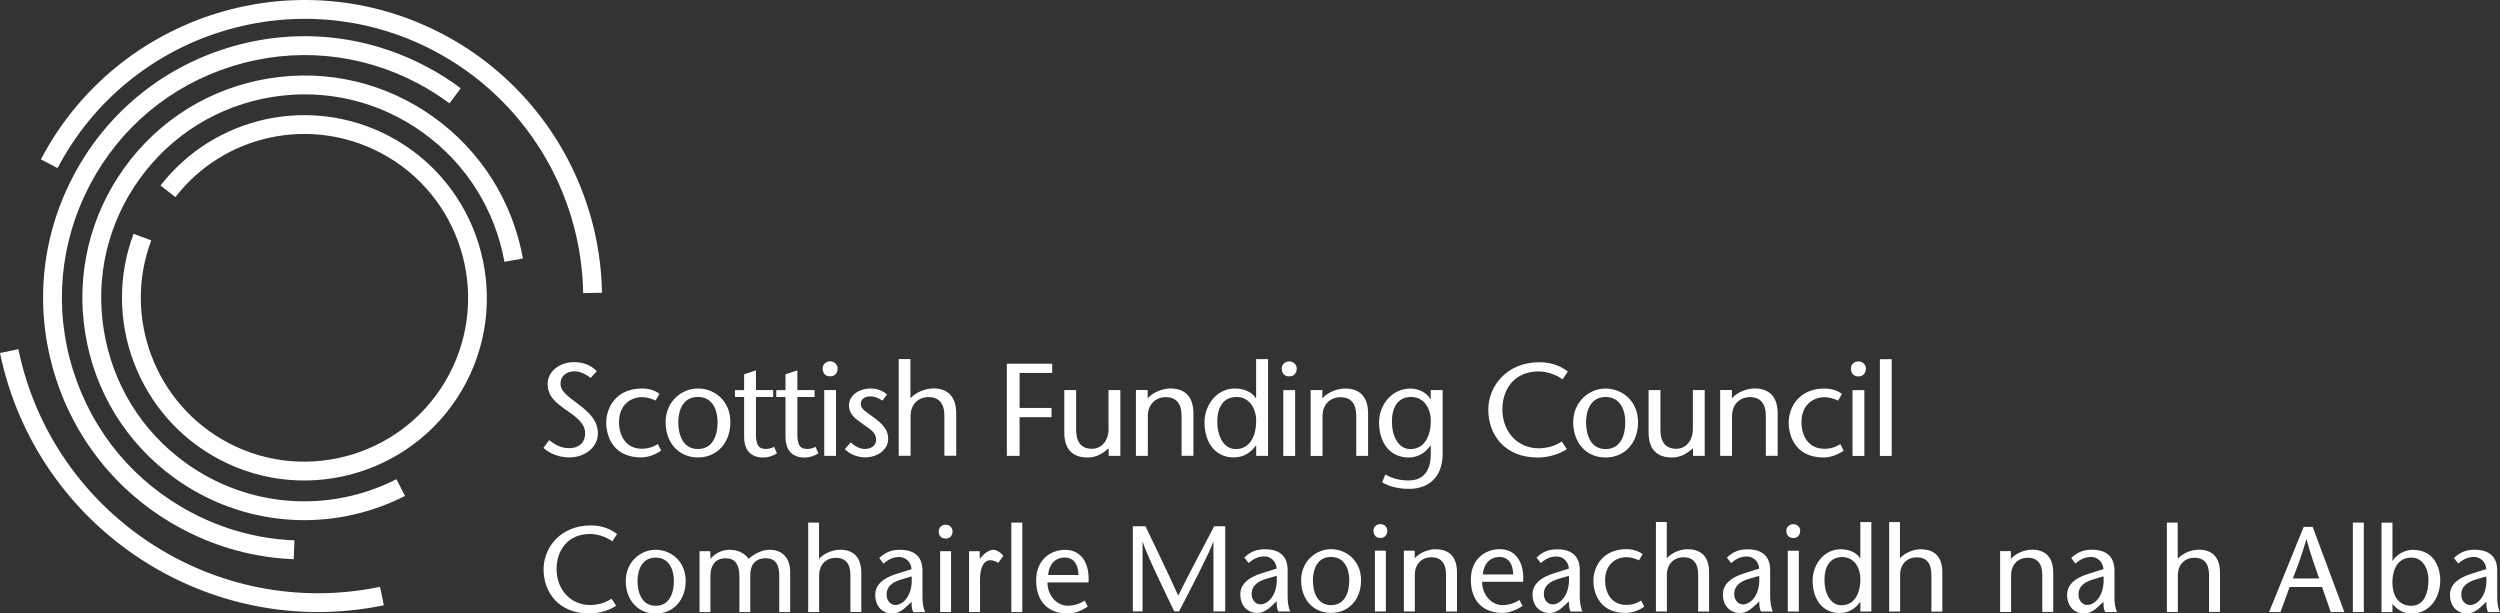 <svg width="326" height="80" viewBox="0 0 326 80" fill="none" xmlns="http://www.w3.org/2000/svg">
<rect x="0" y="0" width="326" height="80" fill="#333333" stroke="none"/>
<g clip-path="url(#clip0_3017_6004)">
<path d="M60.767 49.917C54.667 61.542 40.251 66.041 28.638 59.927C18.037 54.354 13.211 41.693 17.419 30.485L19.72 31.351C15.944 41.407 20.276 52.754 29.781 57.755C40.197 63.235 53.122 59.2 58.597 48.773C64.071 38.346 60.048 25.399 49.625 19.927C40.467 15.112 29.21 17.539 22.87 25.701L20.932 24.194C28.005 15.096 40.552 12.391 50.76 17.755C62.373 23.861 66.859 38.292 60.767 49.917ZM9.513 48.248C7.003 40.178 7.783 31.606 11.713 24.124C15.636 16.642 22.237 11.139 30.306 8.627C38.367 6.114 46.922 6.895 54.396 10.822C55.879 11.595 57.292 12.491 58.612 13.481L60.079 11.51C58.659 10.443 57.138 9.485 55.539 8.65C47.486 4.414 38.267 3.571 29.58 6.277C20.894 8.982 13.775 14.918 9.544 22.98C5.312 31.05 4.471 40.279 7.173 48.974C9.876 57.67 15.806 64.797 23.859 69.032C28.384 71.413 33.24 72.719 38.298 72.92L38.398 70.462C33.703 70.277 29.194 69.055 25.002 66.853C17.527 62.926 12.03 56.317 9.52 48.24L9.513 48.248ZM57.74 4.453C38.792 -5.511 15.288 1.817 5.335 20.777L7.505 21.921C16.832 4.159 38.853 -2.705 56.597 6.625C68.356 12.808 75.808 24.913 76.047 38.223L78.502 38.176C78.24 23.97 70.287 11.046 57.74 4.445V4.453ZM75.367 52.661C73.823 51.548 73.09 50.914 73.09 50.049C73.09 49.121 73.754 48.418 74.958 48.418C75.676 48.418 76.448 48.843 77.028 49.276L77.815 48.418C77.143 47.66 76.101 47.22 74.85 47.22C72.982 47.22 71.414 48.433 71.414 50.049C71.414 51.749 72.534 52.491 73.53 53.257C74.503 53.975 76.302 54.957 76.302 56.472C76.302 57.809 75.398 58.443 74.209 58.443C73.02 58.443 72.31 57.894 71.607 57.4L70.866 58.397C71.723 59.239 73.097 59.649 74.24 59.649C76.163 59.649 77.962 58.412 77.962 56.511C77.962 54.965 77.004 53.867 75.352 52.661H75.367ZM83.699 58.513C81.629 58.513 80.718 56.835 80.718 55.05C80.718 52.715 82.317 51.788 83.722 51.788C84.355 51.788 84.988 51.989 85.482 52.236L86 51.363C85.367 50.876 84.579 50.659 83.699 50.659C80.471 50.659 79.05 52.994 79.05 55.135C79.05 56.317 79.568 59.649 83.629 59.649C84.37 59.649 85.374 59.355 86.216 58.76L85.783 57.902C85.112 58.327 84.424 58.52 83.691 58.52L83.699 58.513ZM95.242 55.05C95.242 57.709 93.543 59.649 91.011 59.649C88.478 59.649 86.795 57.709 86.795 55.05C86.795 52.391 88.849 50.659 91.011 50.659C93.173 50.659 95.242 52.267 95.242 55.05ZM93.574 55.05C93.574 53.512 92.941 51.757 91.003 51.757C89.065 51.757 88.447 53.504 88.447 55.05C88.447 56.596 88.996 58.551 91.003 58.551C93.01 58.551 93.574 56.665 93.574 55.05ZM99.767 58.536C98.825 58.536 98.578 57.817 98.578 56.619V51.765H100.824V50.868H98.578V48.294L97.033 48.812V50.876H95.837V51.772H97.033V56.92C97.033 58.675 97.859 59.664 99.566 59.664C100.145 59.664 100.786 59.456 101.319 59.115L100.94 58.258C100.647 58.412 100.323 58.551 99.759 58.551L99.767 58.536ZM105.164 58.536C104.222 58.536 103.975 57.817 103.975 56.619V51.765H106.222V50.868H103.975V48.294L102.43 48.812V50.876H101.226V51.772H102.43V56.92C102.43 58.675 103.249 59.664 104.963 59.664C105.55 59.664 106.183 59.456 106.716 59.115L106.337 58.258C106.044 58.412 105.72 58.551 105.156 58.551L105.164 58.536ZM108.245 47.119C107.627 47.119 107.272 47.599 107.272 48.031C107.272 48.495 107.488 49.075 108.245 49.075C109.001 49.075 109.225 48.495 109.225 48.031C109.225 47.606 108.862 47.119 108.245 47.119ZM107.48 59.448H109.017V50.868H107.48V59.448ZM114.012 54.486C113.032 53.751 112.244 53.388 112.244 52.661C112.244 51.935 112.947 51.687 113.495 51.687C113.958 51.687 114.453 51.827 115.07 52.236L115.665 51.448C115.217 51.007 114.398 50.659 113.557 50.659C112.051 50.659 110.708 51.517 110.708 52.87C110.708 54.037 111.565 54.625 112.545 55.32C113.348 55.908 114.244 56.333 114.244 57.33C114.244 58.172 113.503 58.544 112.785 58.544C112.067 58.544 111.426 58.149 110.932 57.685L110.175 58.559C110.739 59.208 111.835 59.641 112.816 59.641C114.398 59.641 115.819 58.667 115.819 57.222C115.819 56.024 115.101 55.312 114.005 54.478L114.012 54.486ZM121.656 50.659C120.769 50.659 119.533 51.069 118.722 51.927V46.826H117.194V59.44H118.738V54.269C118.738 52.623 119.85 51.78 121.07 51.78C122.459 51.78 123.147 52.623 123.147 54.23V59.432H124.691V53.906C124.691 51.749 123.625 50.644 121.656 50.644V50.659ZM131.293 59.448H132.953V54.401H137.122V53.195H132.953V48.627H137.207V47.428H131.293V59.44V59.448ZM144.565 55.877C144.565 57.546 143.585 58.52 142.396 58.52C141.014 58.52 140.327 57.67 140.327 56.055V50.868H138.782V56.395C138.782 58.559 139.848 59.657 141.817 59.657C142.929 59.657 143.701 59.208 144.573 58.451V59.448H146.094V50.868H144.55V55.877H144.565ZM152.588 50.659C151.7 50.659 150.465 51.069 149.654 51.927V50.86H148.125V59.448H149.677V54.277C149.677 52.63 150.789 51.788 152.001 51.788C153.391 51.788 154.078 52.63 154.078 54.238V59.44H155.622V53.913C155.622 51.757 154.557 50.652 152.588 50.652V50.659ZM163.807 46.833H165.351V59.448H163.807V58.087H163.776C163.174 58.93 162.263 59.649 160.857 59.649C158.541 59.649 157.066 57.794 157.066 55.05C157.066 52.816 158.672 50.659 161.027 50.659C162.193 50.659 163.236 51.1 163.768 51.927H163.799V46.826L163.807 46.833ZM163.807 54.887C163.807 53.272 162.927 51.765 161.251 51.765C159.468 51.765 158.734 53.172 158.734 54.988C158.734 56.804 159.522 58.559 161.151 58.559C163.019 58.559 163.807 56.789 163.807 54.887ZM168.115 47.127C167.498 47.127 167.135 47.606 167.135 48.039C167.135 48.503 167.359 49.083 168.115 49.083C168.872 49.083 169.096 48.503 169.096 48.039C169.096 47.614 168.733 47.127 168.115 47.127ZM167.343 59.456H168.888V50.876H167.343V59.456ZM175.366 50.667C174.47 50.667 173.235 51.077 172.432 51.935V50.868H170.911V59.456H172.455V54.285C172.455 52.638 173.567 51.796 174.787 51.796C176.176 51.796 176.856 52.638 176.856 54.246V59.448H178.4V53.921C178.4 51.765 177.342 50.659 175.366 50.659V50.667ZM186.577 50.868H188.121V59.146C188.121 62.424 186.075 63.745 183.766 63.745C182.492 63.745 181.226 63.506 180.23 62.887L180.655 61.875C181.697 62.478 182.662 62.648 183.72 62.648C185.488 62.648 186.569 61.512 186.569 59.262V58.095H186.538C185.936 58.938 185.025 59.657 183.674 59.657C181.303 59.657 179.829 57.801 179.829 55.057C179.829 52.824 181.473 50.667 183.929 50.667C184.956 50.667 186.052 51.177 186.538 52.058H186.569V50.868H186.577ZM186.577 54.887C186.577 53.272 185.704 51.765 184.021 51.765C182.238 51.765 181.504 53.172 181.504 54.988C181.504 56.804 182.292 58.559 183.921 58.559C185.789 58.559 186.577 56.789 186.577 54.887ZM200.622 48.433C201.911 48.433 203.193 49.013 203.757 49.477L204.444 48.449C203.656 47.83 202.452 47.235 200.738 47.235C196.437 47.235 194.074 50.397 194.074 53.419C194.074 56.735 196.252 59.664 200.537 59.664C202.074 59.664 203.502 59.115 204.313 58.567L203.656 57.569C202.954 58.049 201.927 58.458 200.622 58.458C198.004 58.458 195.912 56.418 195.912 53.38C195.912 50.559 197.657 48.433 200.622 48.433ZM213.601 55.057C213.601 57.716 211.903 59.657 209.362 59.657C206.822 59.657 205.147 57.716 205.147 55.057C205.147 52.398 207.208 50.667 209.362 50.667C211.517 50.667 213.601 52.275 213.601 55.057ZM211.941 55.057C211.941 53.519 211.3 51.765 209.37 51.765C207.44 51.765 206.822 53.512 206.822 55.057C206.822 56.603 207.363 58.559 209.37 58.559C211.378 58.559 211.941 56.673 211.941 55.057ZM220.751 55.877C220.751 57.546 219.778 58.52 218.597 58.52C217.207 58.52 216.52 57.67 216.52 56.055V50.868H214.976V56.395C214.976 58.559 216.041 59.657 218.01 59.657C219.122 59.657 219.894 59.208 220.774 58.451V59.448H222.296V50.868H220.751V55.877ZM228.774 50.659C227.878 50.659 226.643 51.069 225.84 51.927V50.86H224.311V59.448H225.855V54.277C225.855 52.63 226.967 51.788 228.187 51.788C229.577 51.788 230.264 52.63 230.264 54.238V59.44H231.808V53.913C231.808 51.757 230.75 50.652 228.774 50.652V50.659ZM237.893 58.52C235.823 58.52 234.912 56.843 234.912 55.057C234.912 52.723 236.51 51.796 237.916 51.796C238.549 51.796 239.182 51.997 239.684 52.244L240.193 51.37C239.56 50.884 238.773 50.667 237.893 50.667C234.673 50.667 233.244 53.001 233.244 55.142C233.244 56.325 233.762 59.657 237.823 59.657C238.557 59.657 239.576 59.363 240.41 58.768L239.977 57.91C239.313 58.335 238.626 58.528 237.885 58.528L237.893 58.52ZM242.332 47.127C241.715 47.127 241.359 47.606 241.359 48.039C241.359 48.503 241.583 49.083 242.332 49.083C243.081 49.083 243.313 48.503 243.313 48.039C243.313 47.614 242.958 47.127 242.332 47.127ZM241.568 59.456H243.112V50.876H241.568V59.456ZM245.135 46.841V59.456H246.679V46.841H245.135Z" fill="white"/>
<path d="M68.194 33.708L65.778 34.141C64.55 27.339 60.797 21.364 55.192 17.322C49.455 13.179 42.444 11.517 35.464 12.653C28.476 13.789 22.353 17.577 18.207 23.32C14.068 29.071 12.408 36.081 13.543 43.076C14.678 50.064 18.454 56.201 24.198 60.352C32.275 66.18 42.815 66.999 51.702 62.485L52.813 64.672C43.1 69.604 31.588 68.707 22.762 62.338C16.493 57.809 12.354 51.107 11.119 43.471C9.883 35.834 11.698 28.166 16.215 21.882C20.739 15.606 27.434 11.463 35.062 10.226C42.699 8.989 50.35 10.798 56.62 15.328C62.735 19.741 66.843 26.273 68.187 33.7L68.194 33.708ZM2.401 45.534L0 46.029C4.741 68.908 27.202 83.664 50.057 78.926L49.555 76.522C28.02 80.997 6.864 67.092 2.394 45.542L2.401 45.534ZM76.935 69.627C78.124 69.627 79.305 70.168 79.838 70.593L80.471 69.642C79.738 69.071 78.633 68.514 77.043 68.514C73.066 68.514 70.881 71.428 70.881 74.226C70.881 77.287 72.897 80 76.858 80C78.286 80 79.599 79.49 80.348 78.987L79.745 78.068C79.097 78.508 78.147 78.895 76.942 78.895C74.518 78.895 72.58 77.001 72.58 74.195C72.58 71.59 74.201 69.627 76.942 69.627H76.935ZM89.412 75.757C89.412 78.215 87.845 80.008 85.498 80.008C83.15 80.008 81.599 78.215 81.599 75.757C81.599 73.299 83.498 71.691 85.498 71.691C87.498 71.691 89.412 73.183 89.412 75.757ZM87.876 75.757C87.876 74.327 87.281 72.711 85.498 72.711C83.714 72.711 83.135 74.327 83.135 75.757C83.135 77.186 83.645 78.995 85.498 78.995C87.351 78.995 87.876 77.248 87.876 75.757ZM100.353 71.691C99.466 71.691 98.385 72.162 97.628 72.866C97.134 72.216 96.354 71.691 95.103 71.691C94.231 71.691 93.281 72.108 92.632 72.866V71.876H91.219V79.814H92.64V75.1C92.64 73.577 93.42 72.796 94.624 72.796C95.829 72.796 96.416 73.592 96.416 75.084V79.814H97.836V75.038C97.836 73.438 98.662 72.796 99.867 72.796C101.326 72.796 101.612 73.94 101.612 75.084V79.814H103.04V74.512C102.994 72.827 102.106 71.691 100.346 71.691H100.353ZM109.511 71.691C108.685 71.691 107.542 72.07 106.801 72.866V68.151H105.388V79.814H106.816V75.038C106.816 73.515 107.851 72.734 108.97 72.734C110.252 72.734 110.893 73.507 110.893 74.999V79.807H112.314V74.698C112.314 72.696 111.333 71.683 109.511 71.683V71.691ZM120.29 77.882C120.29 78.485 120.367 79.25 120.645 79.822H119.093C118.9 79.49 118.869 78.98 118.869 78.47L118.359 78.957C117.804 79.513 117.101 80.008 116.375 80.008C115.047 80.008 114.128 79.057 114.128 77.565C114.128 76.182 115.302 75.316 116.954 74.821L118.869 74.218C118.807 73.252 118.066 72.634 117.278 72.634C116.36 72.634 115.773 73.013 115.209 73.492L114.653 72.773C115.441 72.016 116.252 71.691 117.363 71.691C118.552 71.691 120.29 72.07 120.29 74.388V77.882ZM118.869 75.161L117.51 75.563C116.252 75.95 115.611 76.545 115.611 77.542C115.611 78.369 116.182 78.895 116.753 78.895C117.765 78.895 119.07 77.642 118.877 75.161H118.869ZM122.598 79.814H124.019V71.876H122.598V79.814ZM123.309 68.421C122.73 68.421 122.405 68.87 122.405 69.264C122.405 69.697 122.614 70.23 123.309 70.23C124.004 70.23 124.212 69.689 124.212 69.264C124.212 68.87 123.88 68.421 123.309 68.421ZM128.328 72.263L127.756 72.866V71.876H126.366V79.814H127.795V75.548C127.795 73.785 128.397 73.051 129.123 73.051C129.486 73.051 129.833 73.214 130.181 73.391L130.837 72.472C130.389 71.946 129.872 71.691 129.517 71.691C129.185 71.691 128.66 71.93 128.328 72.263ZM131.879 79.814H133.308V68.151H131.879V79.814ZM141.933 75.942H136.589C136.574 77.527 137.701 78.987 139.269 78.987C139.994 78.987 140.89 78.717 141.438 78.307L141.848 79.088C141.029 79.675 140.049 80.008 139.222 80.008C136.744 80.008 135.115 78.485 135.115 75.695C135.115 72.904 137.084 71.699 138.875 71.699C141.284 71.699 142.095 73.871 141.94 75.95L141.933 75.942ZM140.628 74.984C140.628 73.747 140.103 72.703 138.852 72.703C137.331 72.703 136.728 73.971 136.682 74.984H140.628ZM264.94 71.683C264.106 71.683 262.971 72.062 262.222 72.858V71.869H260.817V79.807H262.245V75.03C262.245 73.507 263.28 72.727 264.4 72.727C265.681 72.727 266.315 73.499 266.315 74.991V79.799H267.743V74.69C267.743 72.688 266.762 71.675 264.94 71.675V71.683ZM275.719 77.874C275.719 78.477 275.796 79.243 276.067 79.814H274.515C274.322 79.482 274.291 78.972 274.291 78.462L273.781 78.949C273.233 79.505 272.53 80 271.797 80C270.469 80 269.55 79.049 269.55 77.558C269.55 76.174 270.723 75.308 272.376 74.814L274.291 74.211C274.229 73.245 273.48 72.626 272.708 72.626C271.789 72.626 271.202 73.005 270.631 73.484L270.083 72.765C270.87 72.008 271.681 71.683 272.793 71.683C273.982 71.683 275.727 72.062 275.727 74.381V77.874H275.719ZM274.291 75.154L272.932 75.556C271.681 75.942 271.032 76.537 271.032 77.534C271.032 78.361 271.604 78.887 272.175 78.887C273.186 78.887 274.484 77.635 274.298 75.154H274.291ZM286.683 71.683C285.857 71.683 284.714 72.062 283.973 72.858V68.143H282.56V79.807H283.989V75.03C283.989 73.507 285.016 72.727 286.143 72.727C287.425 72.727 288.058 73.499 288.058 74.991V79.799H289.486V74.69C289.486 72.688 288.506 71.675 286.676 71.675L286.683 71.683ZM301.57 68.7L305.708 79.814H303.933L302.798 76.545H298.566L297.377 79.814H295.887L300.404 68.7H301.578H301.57ZM302.419 75.432C301.871 73.894 301.331 72.356 300.775 70.354H300.744C300.172 72.348 299.586 73.886 298.983 75.432H302.419ZM306.813 79.814H308.241V68.151H306.813V79.814ZM318.209 75.61C318.209 78.021 316.789 80.008 314.457 80.008C313.461 80.008 312.604 79.528 312.009 78.771H311.978V79.822H310.55V68.159H311.978V73.129H312.009C312.604 72.178 313.723 71.699 314.611 71.699C317.707 71.699 318.209 74.474 318.209 75.617V75.61ZM316.673 75.625C316.673 74.18 315.939 72.711 314.464 72.711C312.843 72.711 311.97 73.963 311.97 76.012C311.97 77.534 312.673 78.995 314.449 78.995C316.225 78.995 316.673 77.071 316.673 75.625ZM325.992 79.814H324.44C324.247 79.482 324.216 78.972 324.216 78.462L323.715 78.949C323.159 79.505 322.456 80 321.73 80C320.402 80 319.476 79.049 319.476 77.558C319.476 76.174 320.649 75.308 322.294 74.814L324.209 74.211C324.139 73.245 323.406 72.626 322.626 72.626C321.707 72.626 321.12 73.005 320.557 73.484L319.993 72.765C320.788 72.008 321.599 71.683 322.703 71.683C323.892 71.683 325.637 72.062 325.637 74.381V77.874C325.637 78.477 325.714 79.243 325.985 79.814H325.992ZM324.216 75.161L322.857 75.563C321.607 75.95 320.95 76.545 320.95 77.542C320.95 78.369 321.522 78.895 322.093 78.895C323.105 78.895 324.409 77.642 324.216 75.161ZM153.638 77.666C152.225 74.543 150.797 71.575 149.368 68.622H147.723V79.73H148.99V70.686H149.021C149.453 72.147 151.754 76.885 153.128 79.73H153.746C155.236 76.885 157.761 71.985 158.194 70.686H158.232V79.73H159.769V68.622H158.333C156.773 71.575 155.198 74.543 153.638 77.666ZM167.907 77.797C167.907 78.4 167.984 79.165 168.254 79.737H166.702C166.509 79.405 166.478 78.895 166.478 78.392L165.969 78.887C165.413 79.444 164.718 79.93 163.984 79.93C162.656 79.93 161.738 78.98 161.738 77.488C161.738 76.104 162.911 75.239 164.564 74.744L166.478 74.141C166.417 73.175 165.675 72.556 164.896 72.556C163.977 72.556 163.39 72.935 162.819 73.415L162.263 72.703C163.05 71.938 163.861 71.621 164.973 71.621C166.162 71.621 167.907 72 167.907 74.319V77.805V77.797ZM166.478 75.084L165.12 75.478C163.869 75.857 163.212 76.468 163.212 77.465C163.212 78.284 163.784 78.81 164.355 78.81C165.374 78.81 166.671 77.558 166.478 75.084ZM177.481 75.671C177.481 78.129 175.914 79.923 173.567 79.923C171.219 79.923 169.667 78.129 169.667 75.671C169.667 73.214 171.567 71.614 173.567 71.614C175.566 71.614 177.481 73.105 177.481 75.671ZM175.945 75.671C175.945 74.242 175.358 72.626 173.567 72.626C171.775 72.626 171.204 74.242 171.204 75.671C171.204 77.102 171.713 78.91 173.567 78.91C175.42 78.91 175.945 77.163 175.945 75.671ZM179.288 79.737H180.716V71.807H179.288V79.737ZM179.998 68.344C179.435 68.344 179.103 68.785 179.103 69.179C179.103 69.604 179.303 70.153 179.998 70.153C180.693 70.153 180.902 69.612 180.902 69.179C180.902 68.785 180.57 68.344 179.998 68.344ZM187.187 71.614C186.361 71.614 185.218 71.992 184.477 72.788V71.807H183.064V79.737H184.492V74.96C184.492 73.438 185.527 72.665 186.646 72.665C187.928 72.665 188.561 73.445 188.561 74.937V79.745H189.99V74.636C189.99 72.634 189.009 71.621 187.179 71.621L187.187 71.614ZM198.614 75.865H193.271C193.256 77.449 194.383 78.91 195.951 78.91C196.676 78.91 197.572 78.64 198.12 78.23L198.537 79.003C197.711 79.59 196.723 79.923 195.904 79.923C193.433 79.923 191.797 78.4 191.797 75.61C191.797 72.819 193.758 71.614 195.557 71.614C197.966 71.614 198.777 73.785 198.614 75.865ZM197.317 74.914C197.317 73.677 196.792 72.634 195.541 72.634C194.013 72.634 193.418 73.901 193.364 74.914H197.31H197.317ZM206.004 77.805C206.004 78.408 206.089 79.173 206.351 79.745H204.807C204.614 79.413 204.583 78.902 204.583 78.4L204.073 78.895C203.517 79.451 202.823 79.938 202.089 79.938C200.753 79.938 199.842 78.987 199.842 77.496C199.842 76.112 201.016 75.246 202.66 74.752L204.583 74.149C204.521 73.183 203.772 72.564 202.992 72.564C202.074 72.564 201.487 72.943 200.915 73.422L200.367 72.711C201.155 71.946 201.965 71.629 203.077 71.629C204.266 71.629 206.004 72.008 206.004 74.327V77.813V77.805ZM204.583 75.092L203.216 75.486C201.965 75.865 201.317 76.475 201.317 77.472C201.317 78.292 201.881 78.817 202.452 78.817C203.471 78.817 204.768 77.565 204.583 75.092ZM212.065 78.879C210.142 78.879 209.308 77.326 209.308 75.671C209.308 73.515 210.783 72.657 212.088 72.657C212.683 72.657 213.262 72.85 213.725 73.067L214.196 72.263C213.609 71.814 212.876 71.614 212.073 71.614C209.1 71.614 207.78 73.77 207.78 75.757C207.78 76.854 208.251 79.93 212.003 79.93C212.69 79.93 213.625 79.668 214.404 79.111L214.011 78.315C213.393 78.709 212.752 78.887 212.073 78.887L212.065 78.879ZM220.056 71.614C219.23 71.614 218.087 71.992 217.346 72.788V68.073H215.933V79.737H217.362V74.96C217.362 73.438 218.396 72.665 219.524 72.665C220.805 72.665 221.439 73.445 221.439 74.937V79.745H222.867V74.636C222.867 72.634 221.886 71.621 220.056 71.621V71.614ZM230.835 77.805C230.835 78.408 230.913 79.173 231.183 79.745H229.631C229.438 79.413 229.407 78.902 229.407 78.4L228.905 78.895C228.349 79.451 227.646 79.938 226.921 79.938C225.585 79.938 224.666 78.987 224.666 77.496C224.666 76.112 225.84 75.246 227.484 74.752L229.399 74.149C229.337 73.183 228.596 72.564 227.809 72.564C226.89 72.564 226.311 72.943 225.739 73.422L225.183 72.711C225.979 71.946 226.782 71.629 227.893 71.629C229.083 71.629 230.828 72.008 230.828 74.327V77.813L230.835 77.805ZM229.407 75.092L228.048 75.486C226.789 75.865 226.141 76.475 226.141 77.472C226.141 78.292 226.712 78.817 227.276 78.817C228.295 78.817 229.592 77.565 229.399 75.092H229.407ZM233.847 68.352C233.275 68.352 232.935 68.792 232.935 69.186C232.935 69.612 233.144 70.16 233.847 70.16C234.549 70.16 234.742 69.619 234.742 69.186C234.742 68.792 234.41 68.352 233.847 68.352ZM233.129 79.745H234.565V71.814H233.129V79.745ZM242.595 68.081H244.023V79.745H242.595V78.493H242.564C242.016 79.273 241.174 79.938 239.869 79.938C237.73 79.938 236.364 78.222 236.364 75.687C236.364 73.623 237.854 71.621 240.024 71.621C241.097 71.621 242.07 72.031 242.556 72.796H242.587V68.081H242.595ZM242.595 75.525C242.595 74.033 241.784 72.642 240.232 72.642C238.587 72.642 237.908 73.94 237.908 75.625C237.908 77.31 238.642 78.926 240.139 78.926C241.861 78.926 242.595 77.295 242.595 75.532V75.525ZM250.463 71.621C249.637 71.621 248.494 72 247.753 72.796V68.081H246.347V79.745H247.776V74.968C247.776 73.445 248.81 72.672 249.93 72.672C251.212 72.672 251.853 73.453 251.853 74.945V79.753H253.281V74.644C253.281 72.642 252.293 71.629 250.478 71.629L250.463 71.621Z" fill="white"/>
</g>
<defs>
<clipPath id="clip0_3017_6004">
<rect width="326" height="80" fill="white"/>
</clipPath>
</defs>
</svg>
